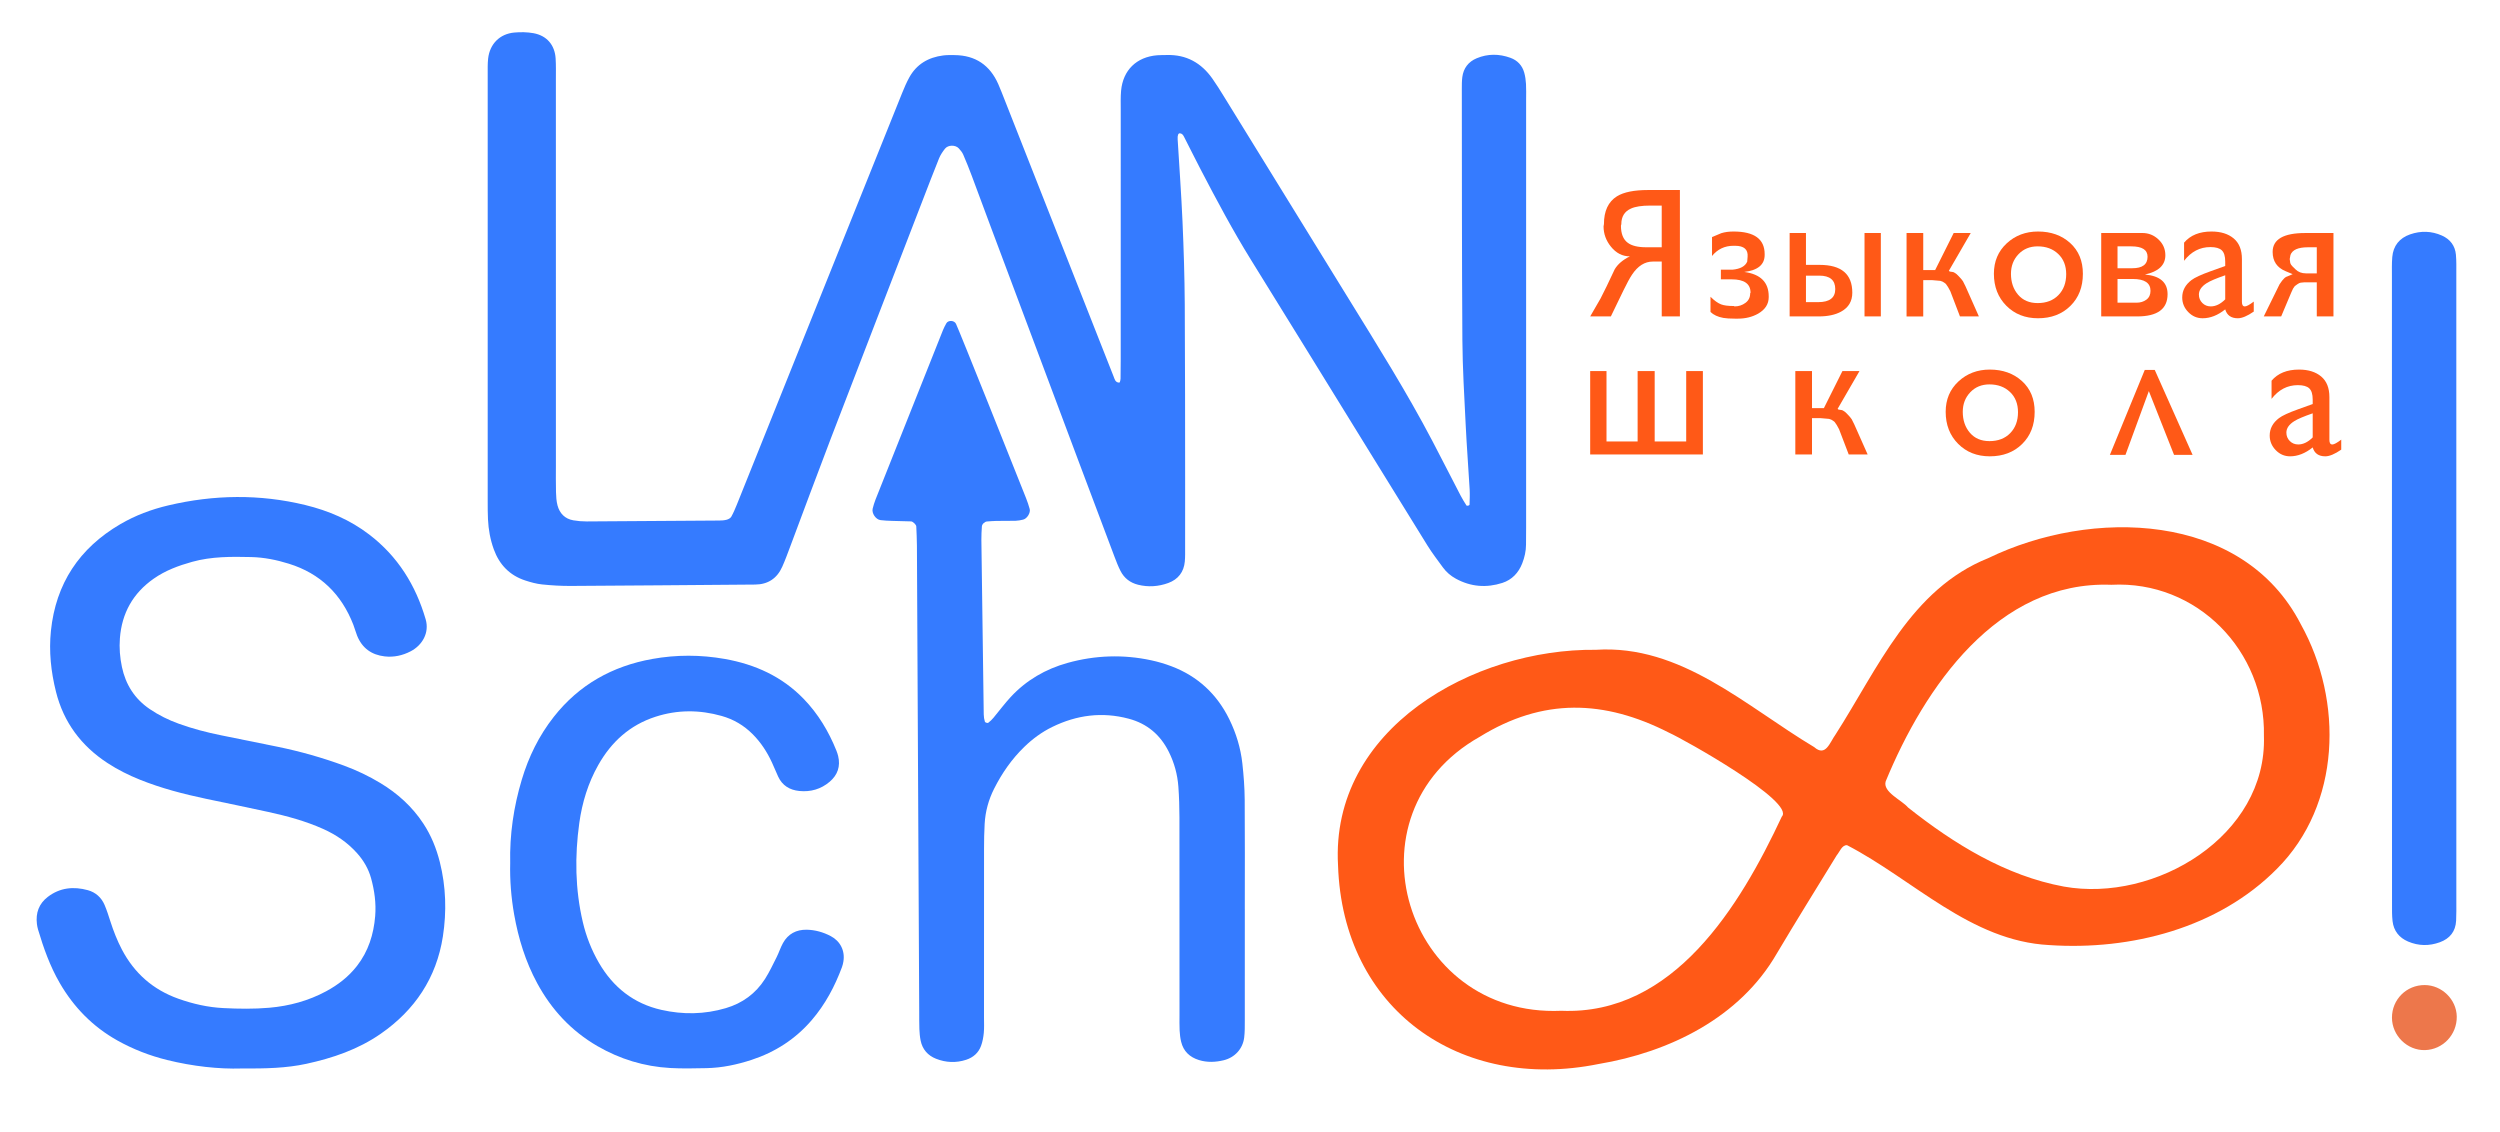 <?xml version="1.0" encoding="UTF-8"?> <svg xmlns="http://www.w3.org/2000/svg" viewBox="0 0 1250.00 566.00" data-guides="{&quot;vertical&quot;:[],&quot;horizontal&quot;:[]}"><mask x="-337" y="-265" width="1920" height="1080" data-from-defs="true" maskUnits="userSpaceOnUse" maskContentUnits="userSpaceOnUse" id="tSvg15dd1ec2974"><path fill="white" stroke="none" fill-opacity="1" stroke-width="1" stroke-opacity="1" color="rgb(51, 51, 51)" width="1920" height="1080" id="tSvg168d02a02d7" title="Rectangle 1" d="M-337 -265C303 -265 943 -265 1583 -265C1583 95 1583 455 1583 815C943 815 303 815 -337 815C-337 455 -337 95 -337 -265Z"></path></mask><path fill="#357BFF" stroke="none" fill-opacity="1" stroke-width="1" stroke-opacity="1" color="rgb(51, 51, 51)" mask="url(#tSvg15dd1ec2974)" id="tSvg7b542a6d5d" title="Path 1" d="M763.06 157.18C763.06 192.69 763.06 228.2 763.06 263.71C763.06 266.59 763.02 269.47 763.01 272.35C763 275.6 762.27 278.72 761.11 281.7C759.27 286.41 755.98 289.9 751.16 291.46C743.19 294.03 735.38 293.41 727.96 289.36C725.4 287.96 723.2 286.11 721.48 283.75C718.85 280.13 716.1 276.58 713.74 272.78C694.37 241.51 675.09 210.19 655.77 178.89C645.69 162.56 635.59 146.24 625.49 129.93C616.39 115.23 608.28 99.99 600.3 84.67C597.49 79.28 594.81 73.83 592.03 68.42C591.61 67.6 591.13 66.77 589.98 66.65C589.14 66.56 588.7 67.58 588.83 69.7C589.65 83.43 590.66 97.15 591.26 110.88C591.86 124.62 592.29 138.38 592.38 152.13C592.58 182.2 592.53 212.27 592.57 242.34C592.58 252.9 592.58 263.45 592.56 274.01C592.56 276.25 592.61 278.5 592.41 280.72C591.94 286.03 589.04 289.71 584.14 291.5C579.26 293.28 574.17 293.65 569.03 292.37C565.07 291.38 562.1 289.08 560.26 285.48C559.1 283.21 558.17 280.81 557.27 278.42C551.17 262.26 545.09 246.1 539.03 229.93C524.43 191 509.85 152.07 495.27 113.13C492.13 104.74 489.05 96.33 485.9 87.95C484.55 84.36 483.13 80.79 481.6 77.27C481.1 76.13 480.24 75.11 479.39 74.18C477.72 72.36 474.05 72.39 472.5 74.34C471.33 75.82 470.23 77.45 469.52 79.19C466.64 86.3 463.91 93.48 461.14 100.64C445.83 140.32 430.48 179.99 415.24 219.7C408.37 237.62 401.74 255.63 394.99 273.59C393.75 276.88 392.55 280.2 391.11 283.4C388.51 289.22 383.97 292.24 377.54 292.28C376.58 292.29 375.62 292.29 374.66 292.3C344.91 292.53 315.16 292.81 285.42 292.97C280.64 293 275.83 292.71 271.07 292.22C268.24 291.93 265.41 291.15 262.69 290.26C254.85 287.72 249.69 282.35 246.9 274.67C245.14 269.83 244.23 264.79 243.99 259.65C243.86 256.78 243.85 253.89 243.85 251.01C243.84 179.67 243.84 108.33 243.85 36.99C243.85 34.43 243.78 31.86 244.06 29.32C244.87 22 249.87 16.92 257.17 16.27C260.32 15.99 263.6 16.03 266.71 16.59C273.38 17.79 277.38 22.47 277.81 29.19C278.03 32.7 277.94 36.22 277.94 39.74C277.95 104.04 277.94 168.34 277.95 232.64C277.95 237.12 277.88 241.6 278 246.08C278.06 248.3 278.19 250.59 278.76 252.72C279.84 256.72 282.47 259.43 286.67 260.16C288.86 260.54 291.12 260.73 293.34 260.72C315.41 260.61 337.49 260.44 359.56 260.27C360.83 260.26 362.14 260.19 363.35 259.86C364.2 259.63 365.24 259.08 365.64 258.36C366.73 256.42 367.6 254.34 368.44 252.27C378.7 226.75 388.92 201.22 399.17 175.69C416.45 132.66 433.73 89.63 451.03 46.6C452.1 43.93 453.24 41.27 454.62 38.76C458.29 32.07 464.2 28.66 471.62 27.72C473.51 27.48 475.45 27.53 477.37 27.55C487.74 27.67 494.95 32.59 499.12 42.02C500.28 44.65 501.3 47.35 502.36 50.02C513.73 78.89 525.09 107.75 536.46 136.62C543.25 153.88 550.04 171.14 556.86 188.39C557.3 189.5 557.57 190.86 559.01 191.24C559.29 191.31 559.83 191.31 559.86 191.21C560.07 190.61 560.27 189.98 560.28 189.35C560.34 186.15 560.36 182.95 560.36 179.75C560.36 138.16 560.36 96.57 560.37 54.99C560.37 51.79 560.26 48.58 560.54 45.4C561.48 35.07 568.25 28.48 578.6 27.63C580.19 27.5 581.8 27.56 583.39 27.51C593.18 27.23 600.66 31.45 606.2 39.32C608.22 42.19 610.09 45.18 611.93 48.18C632.75 81.93 653.57 115.69 674.37 149.46C688.8 172.88 703.44 196.17 716.22 220.55C720.97 229.61 725.6 238.74 730.32 247.82C731.2 249.51 732.22 251.14 733.24 252.75C733.34 252.91 733.86 252.86 734.16 252.8C734.39 252.75 734.76 252.53 734.77 252.39C734.83 249.85 734.97 247.3 734.83 244.77C734.2 233.91 733.36 223.07 732.83 212.21C732.14 198.15 731.29 184.09 731.19 170.03C730.91 128.12 730.97 86.22 730.91 44.31C730.91 42.39 730.91 40.46 731.15 38.57C731.73 34.08 734.2 30.87 738.35 29.13C743.9 26.81 749.57 26.87 755.2 28.9C758.73 30.18 761.11 32.71 762.12 36.33C762.63 38.16 762.89 40.08 763 41.98C763.15 44.53 763.06 47.1 763.06 49.66C763.06 85.52 763.06 121.35 763.06 157.18Z"></path><path fill="#FF5917" stroke="none" fill-opacity="1" stroke-width="1" stroke-opacity="1" color="rgb(51, 51, 51)" mask="url(#tSvg15dd1ec2974)" id="tSvg86d03dc071" title="Path 2" d="M797.93 324.9C840.51 322.14 872.89 353.11 907.09 373.55C912.85 378.61 914.88 371.25 917.76 367.27C938.9 334.3 955.39 294.57 994.12 279.07C1045.44 254.15 1121.32 255.49 1150.44 312.19C1171.73 350.48 1170.53 402.3 1138.48 434.39C1109.13 464.06 1065.41 475.29 1024.63 472.54C985.31 470.52 956.78 439.84 923.52 422.59C920.94 422.44 919.83 425.95 918.37 427.64C908.34 444 898.19 460.29 888.39 476.78C869.9 508.89 834.67 526.1 799.21 532.02C730.08 546 671.34 504.74 669.02 432.7C665.11 364.28 736.85 324.21 797.93 324.9ZM1055.66 292.39C998.74 290.25 962.25 343.6 942.85 390.67C941.21 396.02 950.98 400.09 954.03 403.75C976.92 421.9 1002.82 437.91 1031.93 443.29C1077.55 451.46 1133.61 417.99 1131.96 367.95C1132.83 325.49 1098.54 290.15 1055.66 292.39ZM780.64 505.39C836.75 507.75 869.96 453.09 890.89 408.33C897.96 401.01 841.96 369.69 834.58 366.38C802 349.77 771.49 348.9 739.89 368.38C671.1 407.16 702.47 508.85 780.64 505.39Z"></path><path fill="#357BFF" stroke="none" fill-opacity="1" stroke-width="1" stroke-opacity="1" color="rgb(51, 51, 51)" mask="url(#tSvg15dd1ec2974)" id="tSvg546fafc375" title="Path 3" d="M120.84 534.24C109.4 534.6 96.4 533.17 83.59 530.01C74.85 527.85 66.54 524.63 58.66 520.22C46.34 513.31 36.86 503.6 29.83 491.43C24.99 483.06 21.78 474.03 19.04 464.82C18.77 463.9 18.57 462.95 18.46 462C17.79 456.49 19.44 451.85 23.9 448.44C29.95 443.81 36.78 443.12 43.93 445.09C47.83 446.17 50.69 448.75 52.29 452.47C53.42 455.11 54.28 457.86 55.16 460.6C56.73 465.48 58.57 470.24 60.96 474.79C67.2 486.66 76.58 494.89 89.21 499.37C96.47 501.95 103.92 503.65 111.67 504.04C119.35 504.43 127.02 504.54 134.68 503.87C144.67 502.99 154.2 500.42 163.05 495.65C169.01 492.44 174.29 488.37 178.5 482.95C184.2 475.61 186.83 467.18 187.59 458.08C188.12 451.63 187.24 445.28 185.53 439.09C184.24 434.43 181.82 430.27 178.57 426.63C173.8 421.28 168.04 417.36 161.53 414.45C152.72 410.51 143.46 408.01 134.08 405.96C123.77 403.71 113.43 401.59 103.1 399.42C91.82 397.04 80.68 394.16 69.96 389.85C64.31 387.58 58.88 384.87 53.77 381.53C40.61 372.94 31.83 361.2 27.99 345.88C25.48 335.87 24.4 325.69 25.46 315.42C27.9 291.79 39.68 274.07 60.13 262.1C67.64 257.7 75.75 254.68 84.18 252.69C106.96 247.32 129.83 246.97 152.63 252.51C164.23 255.33 175.05 259.95 184.63 267.28C198.9 278.2 207.85 292.58 212.83 309.65C214.79 316.36 211.18 322.6 205.35 325.64C201.31 327.75 196.92 328.72 192.35 328.2C185.76 327.44 181.05 324.05 178.55 317.82C177.84 316.04 177.36 314.17 176.67 312.38C170.75 297.12 160.17 286.75 144.44 281.86C138.31 279.95 132.06 278.68 125.6 278.53C115.67 278.3 105.76 278.22 96.06 280.92C89.24 282.82 82.69 285.24 76.83 289.35C66.46 296.63 60.9 306.6 59.95 319.16C59.58 323.97 59.96 328.76 60.96 333.48C62.83 342.31 67.34 349.43 74.87 354.54C79.4 357.61 84.25 360.01 89.39 361.86C96.33 364.36 103.44 366.22 110.66 367.67C120.07 369.56 129.48 371.44 138.87 373.39C150.16 375.72 161.24 378.84 172.06 382.83C178.38 385.16 184.44 388.05 190.2 391.53C198.79 396.72 206.09 403.3 211.66 411.76C215.59 417.73 218.2 424.21 219.92 431.07C223 443.34 223.36 455.85 221.44 468.24C218.23 488.91 207.44 505.06 190.29 516.94C179.06 524.72 166.4 529.03 153.16 531.91C143.06 534.09 132.84 534.31 120.84 534.24Z"></path><path fill="#357BFF" stroke="none" fill-opacity="1" stroke-width="1" stroke-opacity="1" color="rgb(51, 51, 51)" mask="url(#tSvg15dd1ec2974)" id="tSvgc2cd441f0d" title="Path 4" d="M622.41 454.53C622.41 473.08 622.42 491.63 622.4 510.18C622.4 513.05 622.44 515.95 622.09 518.79C621.4 524.45 617.34 528.8 611.81 530.13C607.7 531.12 603.58 531.29 599.49 530.03C594.86 528.6 591.72 525.65 590.57 520.88C590.12 519.03 589.91 517.11 589.81 515.2C589.68 512.65 589.76 510.08 589.75 507.53C589.75 474.59 589.77 441.65 589.72 408.7C589.71 403.59 589.56 398.46 589.19 393.37C588.75 387.26 587.14 381.39 584.4 375.9C580.18 367.43 573.59 361.8 564.35 359.35C551.07 355.81 538.35 357.49 526.13 363.47C520.93 366.01 516.3 369.41 512.13 373.46C505.85 379.54 500.96 386.62 497.05 394.37C494.29 399.84 492.68 405.71 492.33 411.85C492.09 416 492.02 420.16 492.02 424.31C491.99 452.46 492.01 480.6 492 508.75C492 511.31 492.14 513.88 491.9 516.42C491.69 518.62 491.28 520.87 490.52 522.94C489.24 526.43 486.62 528.73 483.07 529.89C478 531.55 472.93 531.31 468.03 529.38C463.92 527.77 461.2 524.68 460.31 520.26C459.93 518.39 459.77 516.46 459.69 514.55C459.58 511.68 459.63 508.79 459.61 505.92C459.23 428.2 458.86 350.48 458.46 272.77C458.44 269.58 458.28 266.38 458.14 263.19C458.1 262.32 456.44 260.73 455.55 260.7C452.36 260.59 449.16 260.56 445.97 260.44C444.06 260.37 442.14 260.31 440.25 260.06C437.87 259.75 435.76 256.59 436.34 254.3C436.74 252.76 437.19 251.21 437.78 249.73C448.99 221.5 460.23 193.28 471.48 165.07C471.95 163.9 472.55 162.77 473.17 161.66C474.09 160 477.1 160.09 477.99 161.9C479.4 164.75 508.12 236.58 513.03 249.08C513.73 250.86 514.35 252.68 514.85 254.52C515.36 256.4 513.52 259.34 511.59 259.8C510.36 260.1 509.09 260.36 507.83 260.39C504.63 260.48 501.43 260.4 498.24 260.46C496.65 260.49 495.06 260.62 493.47 260.74C492.32 260.83 491 262.09 490.94 263.21C490.81 265.44 490.65 267.68 490.69 269.91C490.93 285.26 491.72 343.45 491.87 357.2C491.88 358.45 492.09 359.72 492.46 360.91C492.56 361.24 493.79 361.64 494.08 361.43C495.09 360.7 495.99 359.77 496.8 358.81C499.67 355.38 502.32 351.76 505.36 348.49C513.17 340.08 522.79 334.51 533.8 331.45C547.6 327.62 561.56 327.13 575.58 330.14C579.01 330.88 582.41 331.88 585.69 333.12C598.86 338.1 608.49 347.06 614.67 359.67C618.07 366.61 620.31 373.97 621.17 381.65C621.84 387.68 622.3 393.76 622.35 399.82C622.5 418.05 622.4 436.28 622.4 454.51C622.4 454.53 622.41 454.53 622.41 454.53Z"></path><path fill="#357BFF" stroke="none" fill-opacity="1" stroke-width="1" stroke-opacity="1" color="rgb(51, 51, 51)" mask="url(#tSvg15dd1ec2974)" id="tSvg18b13e99038" title="Path 5" d="M255.1 431.59C254.78 417.27 256.83 403.4 260.89 389.84C264.31 378.42 269.48 367.85 276.89 358.43C289.53 342.34 306.18 333.07 326.13 329.48C338.2 327.31 350.31 327.34 362.38 329.47C377.55 332.16 391.05 338.26 401.89 349.49C409.09 356.95 414.32 365.68 418.18 375.26C418.54 376.15 418.84 377.07 419.07 377.99C420.32 383.16 418.8 387.52 414.82 390.89C410.48 394.58 405.31 396.07 399.64 395.49C394.87 395.01 391.16 392.8 389.08 388.3C388.01 385.98 387.06 383.6 385.99 381.28C383.56 376.02 380.47 371.24 376.34 367.1C371.93 362.68 366.78 359.65 360.82 357.97C349.77 354.85 338.74 354.82 327.76 358.37C314.94 362.52 305.7 370.9 299.15 382.48C294.04 391.51 291.07 401.28 289.65 411.47C287.35 428.06 287.56 444.61 291.4 461.01C293.09 468.22 295.77 475.05 299.48 481.44C306.57 493.65 316.84 501.81 330.71 504.94C341.48 507.37 352.28 507.23 362.94 504.06C371.24 501.6 377.85 496.77 382.49 489.5C384.71 486.02 386.48 482.23 388.34 478.53C389.48 476.25 390.25 473.78 391.48 471.55C394.03 466.93 398.15 464.77 403.36 464.86C407.57 464.94 411.56 466.07 415.31 468.02C420.17 470.55 422.6 475.42 421.69 480.8C421.53 481.74 421.31 482.69 420.98 483.58C417.38 493.23 412.61 502.22 405.85 510.08C397.72 519.53 387.62 526.05 375.83 529.92C368.52 532.32 361.01 533.91 353.28 534.07C347.21 534.19 341.12 534.35 335.07 534C322.1 533.27 309.94 529.56 298.69 523.04C285.63 515.47 275.75 504.82 268.59 491.59C262.75 480.8 259.2 469.24 257.07 457.21C255.58 448.7 254.89 440.11 255.1 431.59Z"></path><path fill="#357BFF" stroke="none" fill-opacity="1" stroke-width="1" stroke-opacity="1" color="rgb(51, 51, 51)" mask="url(#tSvg15dd1ec2974)" id="tSvgdd7c3ad651" title="Path 6" d="M1228.17 450.76C1228.17 453.96 1228.22 457.16 1228.06 460.35C1227.79 465.73 1224.91 469.3 1219.94 471.12C1214.62 473.07 1209.24 473 1204.02 470.76C1199.57 468.86 1196.84 465.42 1196.28 460.58C1195.95 457.73 1196.01 454.83 1196.01 451.96C1195.99 423.17 1195.98 394.38 1195.98 365.59C1195.97 289.78 1195.96 213.97 1195.96 138.15C1195.96 134.95 1195.87 131.74 1196.13 128.56C1196.6 122.89 1199.74 119.03 1205.04 117.19C1210.36 115.33 1215.77 115.46 1220.96 117.78C1225.06 119.61 1227.56 122.85 1227.96 127.36C1228.24 130.54 1228.16 133.75 1228.16 136.95C1228.17 189.41 1228.17 398.62 1228.17 450.76Z"></path><path fill="#ED774B" stroke="none" fill-opacity="1" stroke-width="1" stroke-opacity="1" color="rgb(51, 51, 51)" mask="url(#tSvg15dd1ec2974)" id="tSvgf1bdcba954" title="Path 7" d="M1212.35 492.53C1220.92 492.56 1228.22 499.71 1228.38 508.21C1228.55 517.3 1221.44 524.82 1212.49 525.05C1203.61 525.27 1196.01 517.8 1195.98 508.84C1195.96 499.74 1203.24 492.49 1212.35 492.53Z"></path><path fill="#FF5917" stroke="none" fill-opacity="1" stroke-width="1" stroke-opacity="1" color="rgb(51, 51, 51)" mask="url(#tSvg15dd1ec2974)" id="tSvg131bcde1107" title="Path 8" d="M839.95 95C839.95 116.07 839.95 137.14 839.95 158.21C836.923 158.21 833.897 158.21 830.87 158.21C830.87 149.067 830.87 139.923 830.87 130.78C829.383 130.78 827.897 130.78 826.41 130.78C822.38 130.78 818.91 132.97 816 137.35C814.88 139.02 813.46 141.64 811.72 145.21C809.623 149.543 807.527 153.877 805.43 158.21C801.987 158.21 798.543 158.21 795.1 158.21C796.83 155.213 798.56 152.217 800.29 149.22C801.31 147.18 802.33 145.14 803.35 143.1C804.68 140.29 806.01 137.48 807.34 134.67C808.88 132.07 811.42 129.91 814.94 128.18C811.23 128.18 808.08 126.57 805.49 123.36C803.02 120.33 801.78 116.93 801.78 113.17C801.843 112.8 801.907 112.43 801.97 112.06C801.97 105.51 804.13 100.88 808.46 98.16C811.86 96.06 817.05 95.01 824.03 95.01C829.337 95.01 834.643 95.01 839.95 95.01C839.95 95.007 839.95 95.003 839.95 95ZM830.87 102.79C828.953 102.79 827.037 102.79 825.12 102.79C820.86 102.79 817.64 103.29 815.48 104.28C812.27 105.71 810.66 108.31 810.66 112.1C810.597 112.347 810.533 112.593 810.47 112.84C810.47 116.87 811.61 119.73 813.9 121.4C815.88 122.89 818.94 123.63 823.07 123.63C825.667 123.63 828.263 123.63 830.86 123.63C830.86 116.683 830.86 109.737 830.86 102.79C830.863 102.79 830.867 102.79 830.87 102.79Z"></path><path fill="#FF5917" stroke="none" fill-opacity="1" stroke-width="1" stroke-opacity="1" color="rgb(51, 51, 51)" mask="url(#tSvg15dd1ec2974)" id="tSvg16ef549c1d0" title="Path 9" d="M867.48 159.32C864.95 159.32 863 159.2 861.64 158.95C858.92 158.45 856.79 157.47 855.25 155.98C855.25 153.447 855.25 150.913 855.25 148.38C857.16 150.3 858.92 151.56 860.53 152.18C861.95 152.74 864.08 153.01 866.93 153.01C867.053 153.073 867.177 153.137 867.3 153.2C869.34 153.2 871.15 152.61 872.72 151.44C874.3 150.27 875.08 148.69 875.08 146.71C875.143 146.587 875.207 146.463 875.27 146.34C875.27 141.89 872.12 139.67 865.82 139.67C864.027 139.67 862.233 139.67 860.44 139.67C860.44 138.063 860.44 136.457 860.44 134.85C862.357 134.85 864.273 134.85 866.19 134.85C870.14 134.48 872.62 133.13 873.61 130.8C873.673 130.003 873.737 129.207 873.8 128.41C874.11 124.73 872.01 122.89 867.5 122.89C867.253 122.89 867.007 122.89 866.76 122.89C862.37 122.89 858.79 124.59 856.01 127.99C856.01 124.84 856.01 121.69 856.01 118.54C857.553 117.89 859.097 117.24 860.64 116.59C862.43 116.03 864.47 115.76 866.76 115.76C877.14 115.76 882.33 119.53 882.33 127.07C882.33 127.193 882.33 127.317 882.33 127.44C882.33 132.32 878.93 135.16 872.13 135.97C880.29 137.08 884.36 141.16 884.36 148.2C884.36 148.323 884.36 148.447 884.36 148.57C884.36 152.03 882.6 154.78 879.08 156.82C876.11 158.49 872.75 159.32 868.98 159.32C868.48 159.32 867.98 159.32 867.48 159.32Z"></path><path fill="#FF5917" stroke="none" fill-opacity="1" stroke-width="1" stroke-opacity="1" color="rgb(51, 51, 51)" mask="url(#tSvg15dd1ec2974)" id="tSvg55ec77a7bb" title="Path 10" d="M909.28 158.21C904.46 158.21 899.64 158.21 894.82 158.21C894.82 144.307 894.82 130.403 894.82 116.5C897.54 116.5 900.26 116.5 902.98 116.5C902.98 121.813 902.98 127.127 902.98 132.44C905.267 132.44 907.553 132.44 909.84 132.44C920.71 132.44 926.15 137.07 926.15 146.34C926.15 150.6 924.3 153.75 920.59 155.79C917.68 157.41 913.91 158.21 909.28 158.21ZM909.65 137.82C907.427 137.82 905.203 137.82 902.98 137.82C902.98 142.237 902.98 146.653 902.98 151.07C905.02 151.07 907.06 151.07 909.1 151.07C914.78 151.07 917.63 148.89 917.63 144.54C917.62 140.06 914.96 137.82 909.65 137.82ZM940.42 116.5C940.42 130.403 940.42 144.307 940.42 158.21C937.7 158.21 934.98 158.21 932.26 158.21C932.26 144.307 932.26 130.403 932.26 116.5C934.98 116.5 937.7 116.5 940.42 116.5Z"></path><path fill="#FF5917" stroke="none" fill-opacity="1" stroke-width="1" stroke-opacity="1" color="rgb(51, 51, 51)" mask="url(#tSvg15dd1ec2974)" id="tSvgba9e7a3487" title="Path 11" d="M967.57 135.04C970.66 128.86 973.75 122.68 976.84 116.5C979.683 116.5 982.527 116.5 985.37 116.5C981.723 122.803 978.077 129.107 974.43 135.41C974.583 135.533 974.737 135.657 974.89 135.78C975.323 135.843 975.757 135.907 976.19 135.97C976.68 135.97 977.4 136.34 978.32 137.08C978.69 137.45 979.06 137.82 979.43 138.19C980.23 138.99 980.91 139.8 981.47 140.6C981.903 141.467 982.337 142.333 982.77 143.2C984.993 148.203 987.217 153.207 989.44 158.21C986.287 158.21 983.133 158.21 979.98 158.21C978.373 154.01 976.767 149.81 975.16 145.61C974.773 144.907 974.387 144.203 974 143.5C973.63 142.97 973.26 142.44 972.89 141.91C972.643 141.723 972.397 141.537 972.15 141.35C971.6 140.92 970.92 140.6 970.12 140.42C968.703 140.297 967.287 140.173 965.87 140.05C964.453 140.05 963.037 140.05 961.62 140.05C961.62 146.107 961.62 152.163 961.62 158.22C958.84 158.22 956.06 158.22 953.28 158.22C953.28 144.313 953.28 130.407 953.28 116.5C956.06 116.5 958.84 116.5 961.62 116.5C961.62 122.68 961.62 128.86 961.62 135.04C963.603 135.04 965.587 135.04 967.57 135.04Z"></path><path fill="#FF5917" stroke="none" fill-opacity="1" stroke-width="1" stroke-opacity="1" color="rgb(51, 51, 51)" mask="url(#tSvg15dd1ec2974)" id="tSvg4940373159" title="Path 12" d="M1019.01 115.76C1025.5 115.76 1030.86 117.68 1035.09 121.51C1039.32 125.34 1041.44 130.47 1041.44 136.89C1041.44 143.5 1039.36 148.86 1035.18 152.97C1031.01 157.08 1025.62 159.13 1019.01 159.13C1012.58 159.13 1007.3 157.04 1003.16 152.87C999.02 148.7 996.95 143.37 996.95 136.88C996.95 130.7 999.08 125.64 1003.35 121.68C1007.61 117.74 1012.83 115.76 1019.01 115.76ZM1018.82 123.18C1014.93 123.18 1011.73 124.49 1009.23 127.12C1006.73 129.75 1005.48 133.01 1005.48 136.9C1005.48 141.1 1006.67 144.59 1009.05 147.37C1011.43 150.15 1014.69 151.54 1018.83 151.54C1023.15 151.54 1026.62 150.21 1029.21 147.55C1031.8 144.89 1033.1 141.4 1033.1 137.08C1033.1 132.88 1031.77 129.51 1029.11 126.98C1026.45 124.44 1023.02 123.18 1018.82 123.18Z"></path><path fill="#FF5917" stroke="none" fill-opacity="1" stroke-width="1" stroke-opacity="1" color="rgb(51, 51, 51)" mask="url(#tSvg15dd1ec2974)" id="tSvg3674f5ddb1" title="Path 13" d="M1068.59 158.21C1062.597 158.21 1056.603 158.21 1050.61 158.21C1050.61 144.307 1050.61 130.403 1050.61 116.5C1057.47 116.5 1064.33 116.5 1071.19 116.5C1074.28 116.5 1076.97 117.58 1079.25 119.74C1081.54 121.9 1082.68 124.53 1082.68 127.62C1082.68 132.56 1079.28 135.78 1072.48 137.26C1080.02 137.94 1083.79 141.22 1083.79 147.08C1083.79 154.5 1078.72 158.21 1068.59 158.21ZM1073.78 128.37C1073.78 124.91 1071.06 123.18 1065.62 123.18C1063.333 123.18 1061.047 123.18 1058.76 123.18C1058.76 126.827 1058.76 130.473 1058.76 134.12C1061.23 134.12 1063.7 134.12 1066.17 134.12C1071.24 134.11 1073.78 132.2 1073.78 128.37ZM1066.36 139.49C1063.827 139.49 1061.293 139.49 1058.76 139.49C1058.76 143.443 1058.76 147.397 1058.76 151.35C1061.91 151.35 1065.06 151.35 1068.21 151.35C1070.19 151.35 1071.85 150.84 1073.21 149.82C1074.57 148.8 1075.25 147.33 1075.25 145.42C1075.26 141.47 1072.3 139.49 1066.36 139.49Z"></path><path fill="#FF5917" stroke="none" fill-opacity="1" stroke-width="1" stroke-opacity="1" color="rgb(51, 51, 51)" mask="url(#tSvg15dd1ec2974)" id="tSvge50f803db7" title="Path 14" d="M1126.88 150.79C1126.88 152.457 1126.88 154.123 1126.88 155.79C1123.67 158.01 1121.01 159.13 1118.91 159.13C1115.57 159.13 1113.47 157.65 1112.61 154.68C1108.9 157.65 1105.13 159.13 1101.3 159.13C1098.52 159.13 1096.12 158.1 1094.12 156.03C1092.11 153.96 1091.11 151.53 1091.11 148.75C1091.11 145.29 1092.65 142.39 1095.74 140.04C1097.35 138.8 1100.56 137.32 1105.38 135.59C1107.79 134.723 1110.2 133.857 1112.61 132.99C1112.61 132.25 1112.61 131.51 1112.61 130.77C1112.61 128.11 1112.04 126.24 1110.9 125.16C1109.76 124.08 1107.86 123.54 1105.2 123.54C1099.95 123.54 1095.56 125.83 1092.04 130.4C1092.04 127.373 1092.04 124.347 1092.04 121.32C1095.19 117.61 1099.76 115.76 1105.76 115.76C1110.39 115.76 1114.09 116.91 1116.84 119.21C1119.59 121.51 1120.96 124.96 1120.96 129.55C1120.96 136.69 1120.96 143.83 1120.96 150.97C1120.96 152.46 1121.45 153.21 1122.44 153.21C1123.3 153.2 1124.78 152.4 1126.88 150.79ZM1112.61 149.68C1112.61 145.663 1112.61 141.647 1112.61 137.63C1108.16 139.17 1105.1 140.47 1103.44 141.52C1100.78 143.19 1099.45 145.1 1099.45 147.27C1099.45 148.94 1100.02 150.34 1101.16 151.49C1102.3 152.63 1103.71 153.2 1105.38 153.2C1107.85 153.2 1110.26 152.03 1112.61 149.68Z"></path><path fill="#FF5917" stroke="none" fill-opacity="1" stroke-width="1" stroke-opacity="1" color="rgb(51, 51, 51)" mask="url(#tSvg15dd1ec2974)" id="tSvgb8761209e9" title="Path 15" d="M1166.73 116.5C1166.73 130.403 1166.73 144.307 1166.73 158.21C1163.95 158.21 1161.17 158.21 1158.39 158.21C1158.39 152.527 1158.39 146.843 1158.39 141.16C1156.317 141.16 1154.243 141.16 1152.17 141.16C1151.553 141.22 1150.937 141.28 1150.32 141.34C1149.89 141.4 1149.36 141.65 1148.74 142.08C1148.307 142.387 1147.873 142.693 1147.44 143C1147.133 143.437 1146.827 143.873 1146.52 144.31C1146.21 144.99 1145.9 145.67 1145.59 146.35C1143.923 150.303 1142.257 154.257 1140.59 158.21C1137.687 158.21 1134.783 158.21 1131.88 158.21C1134.507 152.867 1137.133 147.523 1139.76 142.18C1140.193 141.563 1140.627 140.947 1141.06 140.33C1141.337 140.02 1141.613 139.71 1141.89 139.4C1142.45 138.78 1143.06 138.38 1143.74 138.19C1144.603 137.82 1145.467 137.45 1146.33 137.08C1145.157 136.587 1143.983 136.093 1142.81 135.6C1138.48 133.81 1136.32 130.6 1136.32 125.96C1136.32 119.66 1141.76 116.51 1152.63 116.51C1157.33 116.51 1162.03 116.51 1166.73 116.51C1166.73 116.507 1166.73 116.503 1166.73 116.5ZM1158.39 136.71C1158.39 132.353 1158.39 127.997 1158.39 123.64C1156.907 123.64 1155.423 123.64 1153.94 123.64C1149.06 123.64 1146.15 124.93 1145.23 127.5C1145.107 128.173 1144.983 128.847 1144.86 129.52C1144.953 130.193 1145.047 130.867 1145.14 131.54C1145.32 132.09 1145.66 132.61 1146.16 133.11C1146.687 133.63 1147.213 134.15 1147.74 134.67C1149.1 136.02 1150.86 136.69 1153.02 136.69C1154.81 136.69 1156.6 136.69 1158.39 136.69C1158.39 136.697 1158.39 136.703 1158.39 136.71Z"></path><path fill="#FF5917" stroke="none" fill-opacity="1" stroke-width="1" stroke-opacity="1" color="rgb(51, 51, 51)" mask="url(#tSvg15dd1ec2974)" id="tSvg126357e0cf0" title="Path 16" d="M818.81 220.74C818.81 209 818.81 197.26 818.81 185.52C821.653 185.52 824.497 185.52 827.34 185.52C827.34 197.26 827.34 209 827.34 220.74C832.593 220.74 837.847 220.74 843.1 220.74C843.1 209 843.1 197.26 843.1 185.52C845.88 185.52 848.66 185.52 851.44 185.52C851.44 199.423 851.44 213.327 851.44 227.23C832.657 227.23 813.873 227.23 795.09 227.23C795.09 213.327 795.09 199.423 795.09 185.52C797.81 185.52 800.53 185.52 803.25 185.52C803.25 197.26 803.25 209 803.25 220.74C808.437 220.74 813.623 220.74 818.81 220.74Z"></path><path fill="#FF5917" stroke="none" fill-opacity="1" stroke-width="1" stroke-opacity="1" color="rgb(51, 51, 51)" mask="url(#tSvg15dd1ec2974)" id="tSvg39f834c97a" title="Path 17" d="M911.95 204.06C915.04 197.88 918.13 191.7 921.22 185.52C924.063 185.52 926.907 185.52 929.75 185.52C926.103 191.823 922.457 198.127 918.81 204.43C918.963 204.553 919.117 204.677 919.27 204.8C919.703 204.863 920.137 204.927 920.57 204.99C921.06 204.99 921.78 205.36 922.7 206.1C923.07 206.47 923.44 206.84 923.81 207.21C924.61 208.01 925.29 208.82 925.85 209.62C926.283 210.487 926.717 211.353 927.15 212.22C929.373 217.223 931.597 222.227 933.82 227.23C930.667 227.23 927.513 227.23 924.36 227.23C922.753 223.03 921.147 218.83 919.54 214.63C919.153 213.927 918.767 213.223 918.38 212.52C918.01 211.99 917.64 211.46 917.27 210.93C917.023 210.743 916.777 210.557 916.53 210.37C915.98 209.94 915.3 209.62 914.5 209.44C913.083 209.317 911.667 209.193 910.25 209.07C908.833 209.07 907.417 209.07 906 209.07C906 215.127 906 221.183 906 227.24C903.22 227.24 900.44 227.24 897.66 227.24C897.66 213.337 897.66 199.433 897.66 185.53C900.44 185.53 903.22 185.53 906 185.53C906 191.71 906 197.89 906 204.07C907.983 204.07 909.967 204.07 911.95 204.07C911.95 204.067 911.95 204.063 911.95 204.06Z"></path><path fill="#FF5917" stroke="none" fill-opacity="1" stroke-width="1" stroke-opacity="1" color="rgb(51, 51, 51)" mask="url(#tSvg15dd1ec2974)" id="tSvg369f08a3a8" title="Path 18" d="M994.9 184.79C1001.39 184.79 1006.75 186.71 1010.98 190.54C1015.21 194.37 1017.33 199.5 1017.33 205.92C1017.33 212.53 1015.25 217.89 1011.07 222C1006.9 226.11 1001.51 228.16 994.9 228.16C988.47 228.16 983.19 226.07 979.05 221.9C974.91 217.73 972.84 212.4 972.84 205.91C972.84 199.73 974.97 194.67 979.24 190.71C983.5 186.76 988.72 184.79 994.9 184.79ZM994.72 192.2C990.83 192.2 987.63 193.51 985.13 196.14C982.63 198.77 981.38 202.03 981.38 205.92C981.38 210.12 982.57 213.61 984.95 216.39C987.33 219.17 990.59 220.56 994.73 220.56C999.05 220.56 1002.52 219.23 1005.11 216.57C1007.7 213.91 1009 210.42 1009 206.1C1009 201.9 1007.67 198.53 1005.01 196C1002.35 193.47 998.92 192.2 994.72 192.2Z"></path><path fill="#FF5917" stroke="none" fill-opacity="1" stroke-width="1" stroke-opacity="1" color="rgb(51, 51, 51)" mask="url(#tSvg15dd1ec2974)" id="tSvg14a87a1a56" title="Path 19" d="M1072.38 184.97C1074.047 184.97 1075.713 184.97 1077.38 184.97C1083.683 199.12 1089.987 213.27 1096.29 227.42C1093.2 227.42 1090.11 227.42 1087.02 227.42C1082.82 216.793 1078.62 206.167 1074.42 195.54C1070.527 206.167 1066.633 216.793 1062.74 227.42C1060.143 227.42 1057.547 227.42 1054.95 227.42C1060.76 213.27 1066.57 199.12 1072.38 184.97Z"></path><path fill="#FF5917" stroke="none" fill-opacity="1" stroke-width="1" stroke-opacity="1" color="rgb(51, 51, 51)" mask="url(#tSvg15dd1ec2974)" id="tSvged2e2b1bf0" title="Path 20" d="M1170.62 219.82C1170.62 221.487 1170.62 223.153 1170.62 224.82C1167.41 227.04 1164.75 228.16 1162.65 228.16C1159.31 228.16 1157.21 226.68 1156.35 223.71C1152.64 226.68 1148.87 228.16 1145.04 228.16C1142.26 228.16 1139.86 227.13 1137.86 225.06C1135.85 222.99 1134.85 220.56 1134.85 217.78C1134.85 214.32 1136.39 211.42 1139.48 209.07C1141.09 207.83 1144.3 206.35 1149.12 204.62C1151.53 203.753 1153.94 202.887 1156.35 202.02C1156.35 201.28 1156.35 200.54 1156.35 199.8C1156.35 197.14 1155.78 195.27 1154.64 194.19C1153.5 193.11 1151.6 192.57 1148.94 192.57C1143.69 192.57 1139.3 194.86 1135.78 199.43C1135.78 196.403 1135.78 193.377 1135.78 190.35C1138.93 186.64 1143.5 184.79 1149.5 184.79C1154.13 184.79 1157.83 185.94 1160.58 188.24C1163.33 190.54 1164.7 193.99 1164.7 198.58C1164.7 205.72 1164.7 212.86 1164.7 220C1164.7 221.49 1165.19 222.24 1166.18 222.24C1167.04 222.23 1168.52 221.43 1170.62 219.82ZM1156.35 218.71C1156.35 214.693 1156.35 210.677 1156.35 206.66C1151.9 208.2 1148.84 209.5 1147.18 210.55C1144.52 212.22 1143.19 214.13 1143.19 216.3C1143.19 217.97 1143.76 219.37 1144.9 220.52C1146.04 221.66 1147.45 222.23 1149.12 222.23C1151.59 222.23 1154 221.05 1156.35 218.71Z"></path><defs></defs></svg> 